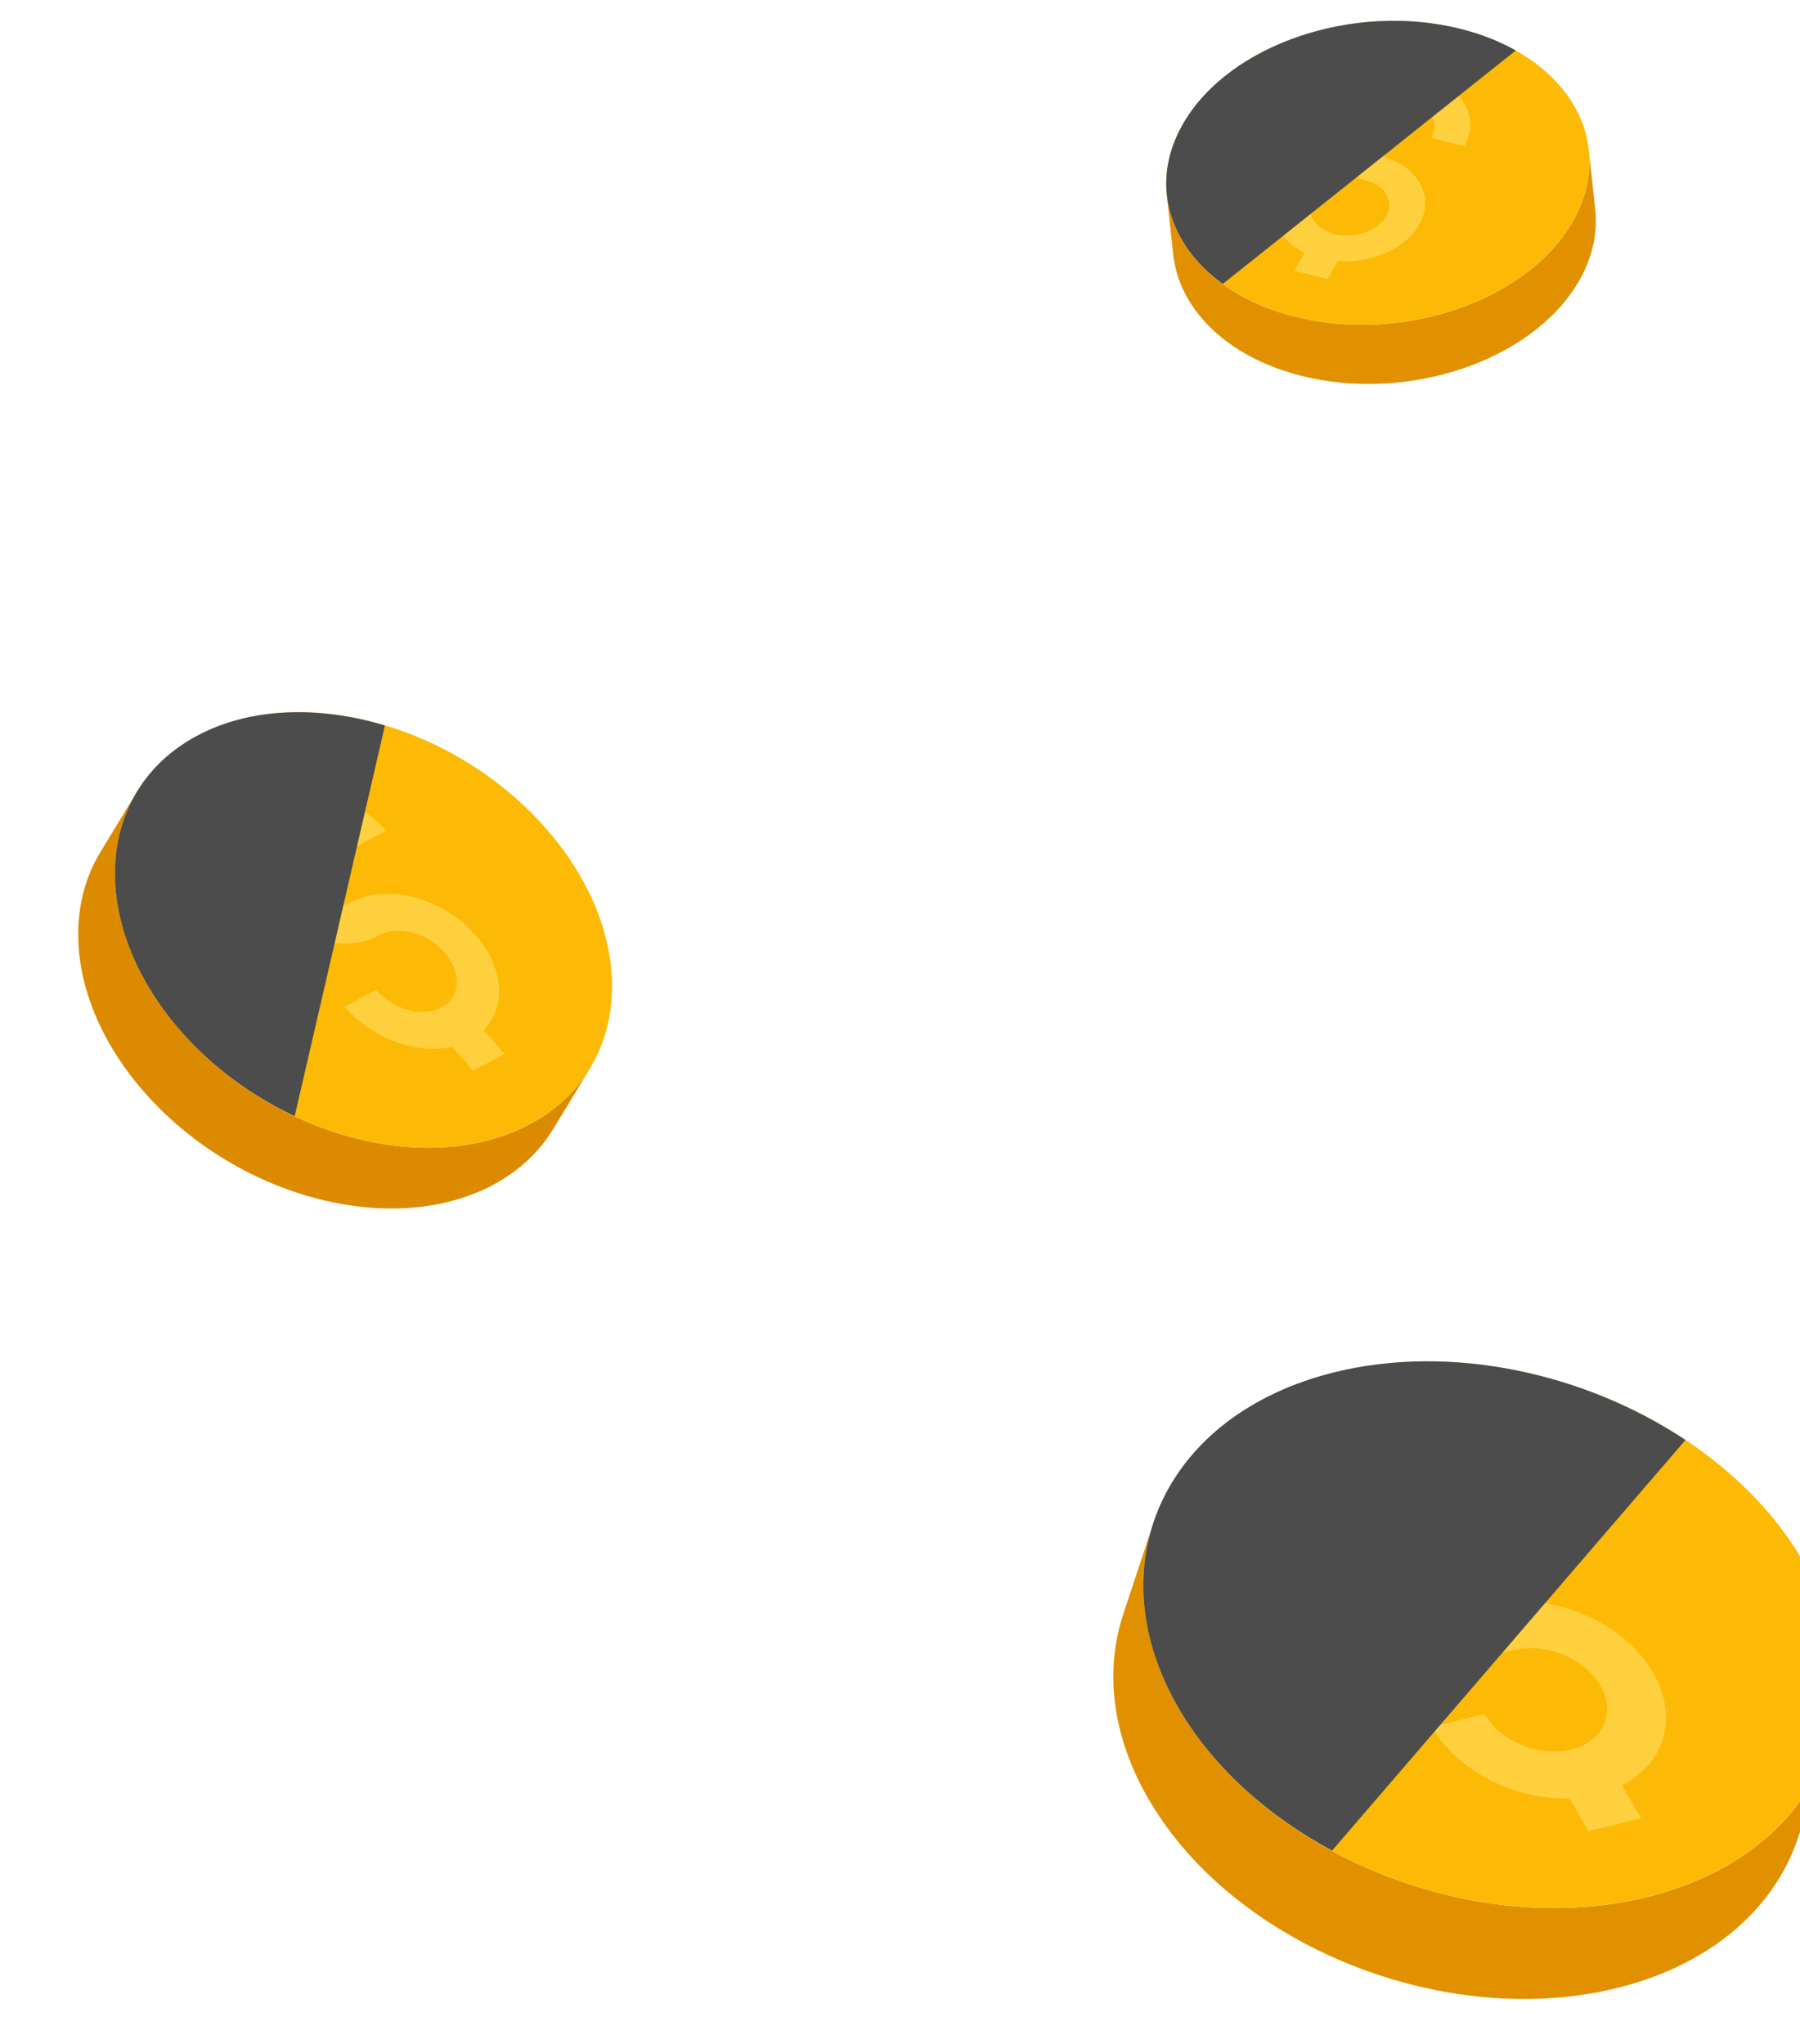 <svg width="332" height="377" viewBox="0 0 332 377" fill="none" xmlns="http://www.w3.org/2000/svg">
<path d="M337.214 322.149L331.659 338.921C327.341 351.947 315.618 362.428 298.157 366.711C266.575 374.46 227.979 359.045 212.139 332.358C205.056 320.424 203.701 308.223 207.193 297.688L212.749 280.918C209.259 291.454 210.612 303.652 217.695 315.586C233.535 342.273 272.131 357.688 303.713 349.941C321.174 345.659 332.897 335.175 337.214 322.149Z" fill="#E19100"/>
<path d="M246.235 253.111C277.818 245.364 316.416 260.78 332.257 287.469C348.098 314.157 335.284 342.184 303.7 349.933C272.116 357.68 233.519 342.264 217.678 315.576C201.837 288.887 214.651 260.858 246.235 253.111Z" fill="#FCBA06"/>
<path d="M260.221 262.134L264.031 268.705C274.03 268.371 284.671 273.643 289.427 281.847L279.716 284.228C276.791 279.187 269.608 276.25 263.7 277.7C257.791 279.15 255.408 284.432 258.333 289.474C259.759 291.932 262.179 293.975 265.23 295.203C268.252 296.44 271.465 296.739 274.332 296.035C285.593 293.271 299.306 298.879 304.906 308.537C309.662 316.741 307.022 325.266 299.175 329.311L302.697 335.382L292.984 337.766L289.464 331.694C279.494 332.02 268.854 326.751 264.098 318.547L273.809 316.164C276.733 321.205 283.887 324.152 289.796 322.702C295.705 321.252 298.116 315.959 295.192 310.918C292.253 305.851 285.072 302.914 279.163 304.364C273.723 305.699 267.541 305.124 261.774 302.785C255.992 300.42 251.339 296.547 248.619 291.857C243.862 283.653 246.503 275.126 254.32 271.088L250.507 264.515L260.221 262.134Z" fill="#FFD03E"/>
<g style="mix-blend-mode:screen">
<path d="M246.235 253.097C214.651 260.844 201.837 288.874 217.678 315.563C224.006 326.226 233.998 335.044 245.694 341.35L310.876 265.611C292.288 253.264 267.659 247.84 246.235 253.097Z" fill="#4C4C4C"/>
</g>
<path d="M108.84 197.035L102.041 208.237C99.519 212.393 95.832 215.928 90.998 218.521C72.228 228.592 43.159 220.731 26.215 200.998C13.636 186.347 11.213 169.203 18.484 157.222L25.284 146.021C18.012 158.001 20.435 175.145 33.015 189.796C49.958 209.529 79.027 217.391 97.797 207.319C102.631 204.725 106.319 201.191 108.84 197.035Z" fill="#DC8B00"/>
<path d="M36.313 135.745C55.082 125.674 84.15 133.536 101.093 153.268C118.037 172.999 116.55 197.254 97.781 207.325C79.012 217.396 49.944 209.535 33.001 189.803C16.058 170.071 17.544 145.816 36.313 135.745Z" fill="#FCBA06"/>
<path d="M47.184 141.047L51.295 145.834C57.775 144.36 66.022 147.252 71.169 153.246L65.398 156.341C62.228 152.65 56.802 151.183 53.29 153.066C49.796 154.941 49.518 159.468 52.689 163.159C54.211 164.933 56.316 166.258 58.598 166.876C60.881 167.493 63.06 167.338 64.764 166.425C71.457 162.835 81.809 165.634 87.852 172.671C92.985 178.647 93.354 185.788 89.212 189.986L93.01 194.409L87.238 197.505L83.441 193.083C76.994 194.566 68.732 191.658 63.6 185.682L69.372 182.584C72.525 186.257 77.951 187.726 81.445 185.851C84.957 183.967 85.234 179.441 82.081 175.768C78.91 172.077 73.486 170.609 69.974 172.493C66.739 174.228 62.568 174.545 58.202 173.363C53.836 172.181 49.836 169.655 46.917 166.257C41.77 160.263 41.417 153.138 45.525 148.931L41.413 144.144L47.184 141.047Z" fill="#FFD03E"/>
<g style="mix-blend-mode:screen">
<path d="M70.996 133.817C58.756 130.144 46.13 130.467 36.315 135.733C17.546 145.804 16.059 170.058 33.003 189.79C38.948 196.713 46.395 202.137 54.356 205.875L70.996 133.817Z" fill="#4C4C4C"/>
</g>
<path d="M293.051 27.709L294.234 38.628C294.704 42.968 293.746 47.526 291.163 51.955C282.648 66.556 259.646 74.332 239.877 69.282C226.099 65.762 217.476 56.929 216.394 46.955L215.211 36.036C216.293 46.01 224.916 54.844 238.693 58.363C258.463 63.413 281.465 55.638 289.98 41.036C292.563 36.607 293.522 32.051 293.051 27.709Z" fill="#E19100"/>
<path d="M269.592 5.381C289.363 10.432 298.506 26.422 289.99 41.025C281.474 55.629 258.471 63.405 238.7 58.354C218.929 53.303 209.768 37.307 218.283 22.706C226.799 8.102 249.821 0.33 269.592 5.381Z" fill="#FCBA06"/>
<path d="M267.699 11.716L265.647 15.284C270.639 17.707 272.645 22.509 270.084 26.962L263.998 25.415C265.572 22.678 263.852 19.683 260.168 18.746C256.466 17.805 252.174 19.275 250.599 22.011C249.831 23.346 249.807 24.775 250.531 26.035C251.255 27.295 252.646 28.242 254.441 28.699C261.48 30.488 264.766 36.206 261.75 41.448C259.188 45.901 252.872 48.587 246.72 48.18L244.825 51.475L238.739 49.928L240.634 46.634C235.623 44.206 233.617 39.405 236.178 34.952L242.264 36.498C240.69 39.234 242.412 42.232 246.114 43.173C249.799 44.108 254.09 42.639 255.664 39.903C257.247 37.152 255.524 34.155 251.84 33.219C248.412 32.349 245.777 30.538 244.402 28.145C243.016 25.733 243.048 23.01 244.514 20.464C247.075 16.011 253.39 13.324 259.561 13.737L261.613 10.171L267.699 11.716Z" fill="#FFD03E"/>
<g style="mix-blend-mode:screen">
<path d="M269.597 5.381C249.826 0.33 226.802 8.102 218.286 22.706C211.994 33.498 215.375 45.036 225.535 52.37L279.576 9.311C276.656 7.668 273.316 6.331 269.597 5.381Z" fill="#4C4C4C"/>
</g>
</svg>
